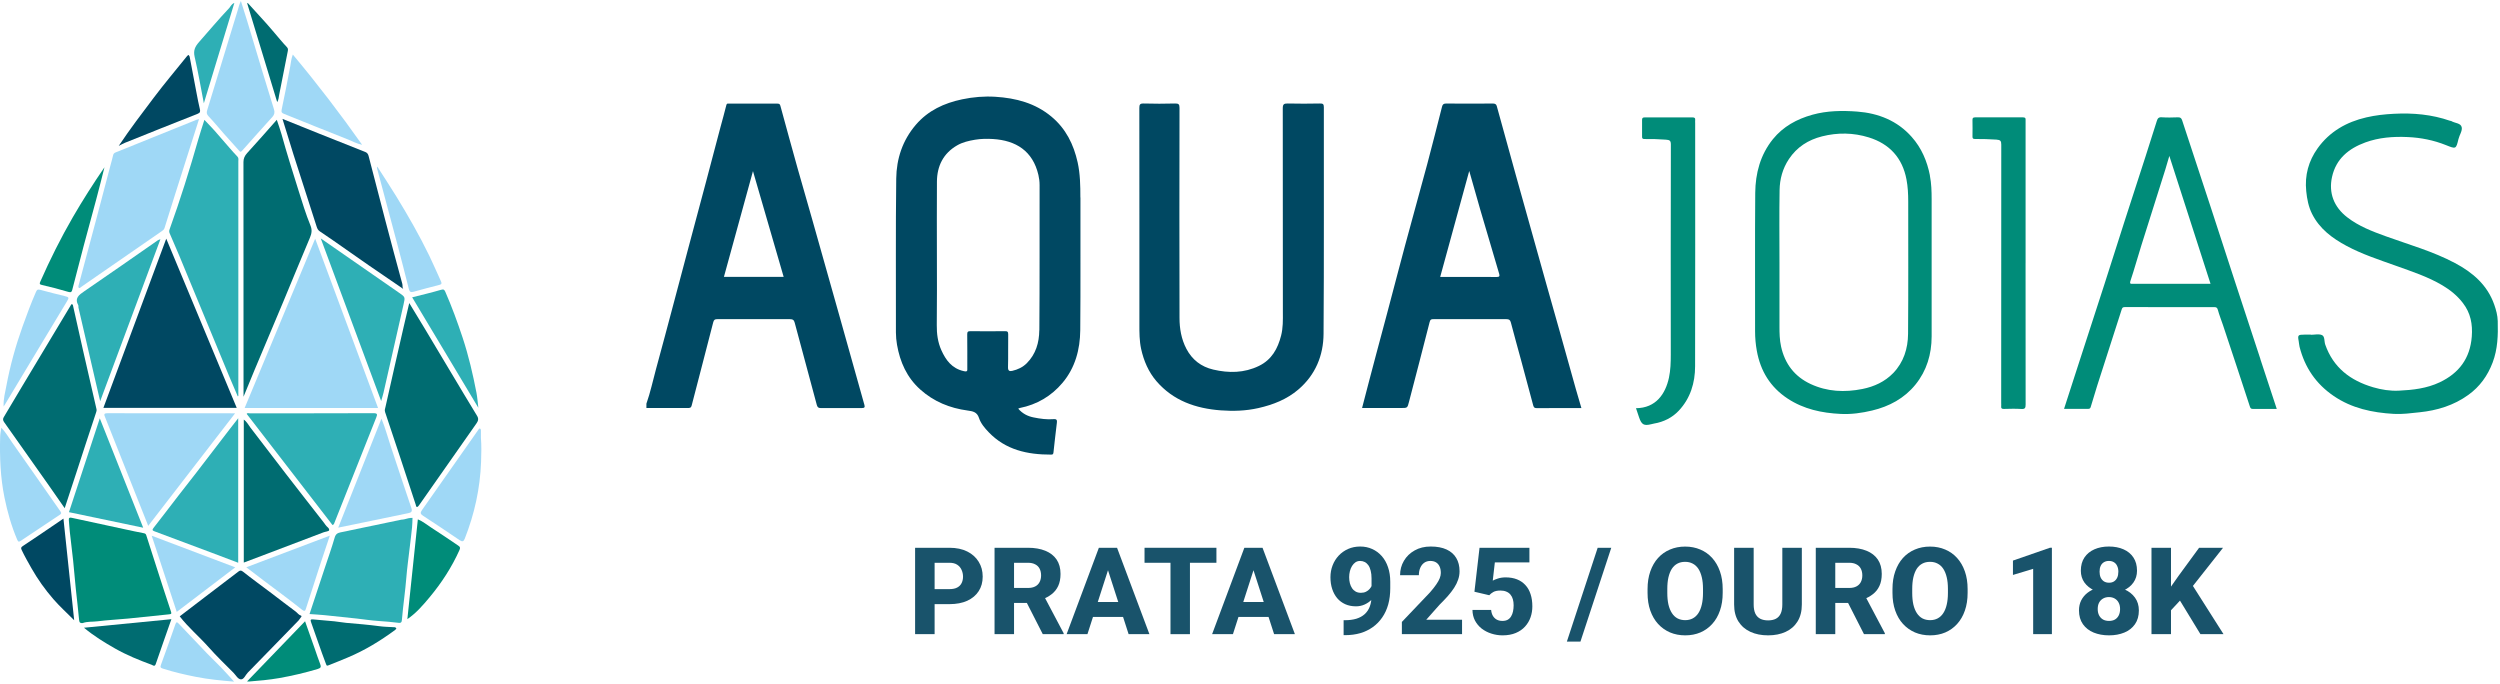 <svg width="128" height="35" viewBox="0 0 128 35" fill="none" xmlns="http://www.w3.org/2000/svg">
<g clip-path="url(#clip0_9921_9103)">
<path d="M16.137 12.22C17.22 15.135 18.284 18.002 19.356 20.888H12.526C13.725 18.008 14.92 15.139 16.137 12.22Z" fill="#9FD8F6"/>
<path d="M5.294 20.882C6.366 17.994 7.432 15.127 8.512 12.22C9.722 15.127 10.918 17.996 12.12 20.882H5.294Z" fill="#004862"/>
<path d="M12.172 20.292C12.024 19.943 11.872 19.596 11.726 19.246C11.348 18.34 10.975 17.433 10.6 16.526C10.123 15.373 9.647 14.219 9.168 13.066C9.012 12.692 8.85 12.323 8.689 11.951C8.66 11.882 8.654 11.825 8.681 11.749C9.231 10.223 9.713 8.676 10.159 7.116C10.25 6.799 10.355 6.486 10.465 6.137C10.65 6.334 10.821 6.505 10.983 6.687C11.248 6.986 11.508 7.294 11.772 7.595C11.897 7.738 12.024 7.881 12.155 8.017C12.23 8.093 12.203 8.183 12.203 8.267C12.203 11.52 12.203 14.772 12.203 18.025V20.277L12.172 20.29V20.292Z" fill="#2EAFB5"/>
<path d="M12.469 20.317V20.037C12.469 16.124 12.469 12.209 12.465 8.296C12.465 8.105 12.532 7.973 12.657 7.834C13.164 7.282 13.656 6.717 14.172 6.135C14.257 6.391 14.347 6.633 14.416 6.882C14.682 7.845 14.984 8.798 15.283 9.75C15.473 10.357 15.658 10.964 15.898 11.552C15.987 11.768 15.96 11.953 15.871 12.163C15.409 13.255 14.961 14.352 14.505 15.446C14.016 16.612 13.523 17.777 13.033 18.943C12.85 19.38 12.671 19.819 12.467 20.317H12.469Z" fill="#006C71"/>
<path d="M20.952 15.513C21.227 15.965 21.496 16.404 21.76 16.845C22.214 17.601 22.664 18.359 23.117 19.115C23.552 19.84 23.983 20.567 24.425 21.289C24.518 21.439 24.485 21.55 24.395 21.678C23.415 23.071 22.439 24.467 21.462 25.86C21.433 25.9 21.388 25.959 21.352 25.957C21.3 25.957 21.3 25.887 21.285 25.837C20.767 24.257 20.249 22.678 19.718 21.102C19.681 20.991 19.718 20.916 19.737 20.834C20.041 19.468 20.355 18.101 20.667 16.736C20.759 16.335 20.855 15.935 20.954 15.513H20.952Z" fill="#006C71"/>
<path d="M3.312 26.019C3.024 25.604 2.76 25.225 2.494 24.845C1.732 23.764 0.97 22.684 0.206 21.606C0.148 21.524 0.139 21.445 0.195 21.354C0.497 20.85 0.795 20.344 1.097 19.84C1.553 19.078 2.011 18.317 2.469 17.555C2.85 16.924 3.231 16.29 3.609 15.656C3.632 15.618 3.643 15.564 3.691 15.578C3.734 15.589 3.738 15.641 3.747 15.687C3.911 16.433 4.078 17.179 4.248 17.926C4.479 18.935 4.713 19.945 4.942 20.955C4.956 21.016 4.933 21.079 4.912 21.144C4.573 22.159 4.242 23.178 3.911 24.196C3.716 24.79 3.522 25.383 3.312 26.021V26.019Z" fill="#006C71"/>
<path d="M10.19 6.101C9.958 6.83 9.736 7.524 9.515 8.221C9.149 9.37 8.784 10.517 8.426 11.668C8.401 11.75 8.354 11.785 8.293 11.829C7.025 12.705 5.758 13.583 4.49 14.459C4.374 14.539 4.261 14.619 4.147 14.699C4.113 14.722 4.08 14.774 4.036 14.736C4.001 14.705 4.013 14.654 4.024 14.61C4.344 13.413 4.667 12.216 4.984 11.018C5.212 10.164 5.435 9.311 5.658 8.458C5.702 8.288 5.754 8.122 5.791 7.95C5.818 7.82 5.929 7.801 6.018 7.765C6.568 7.538 7.123 7.318 7.675 7.095C8.474 6.772 9.27 6.45 10.069 6.129C10.096 6.118 10.125 6.116 10.188 6.101H10.19Z" fill="#9FD8F6"/>
<path d="M14.461 6.086C15.125 6.353 15.749 6.607 16.372 6.855C17.15 7.166 17.929 7.477 18.709 7.784C18.811 7.825 18.849 7.901 18.872 7.985C19.161 9.088 19.442 10.193 19.731 11.295C20.015 12.377 20.304 13.457 20.599 14.536C20.622 14.618 20.589 14.709 20.647 14.793C20.058 14.391 19.465 13.99 18.878 13.583C18.262 13.158 17.652 12.724 17.038 12.297C16.815 12.14 16.586 11.991 16.363 11.837C16.282 11.781 16.241 11.697 16.213 11.606C15.818 10.373 15.42 9.14 15.025 7.907C14.838 7.319 14.66 6.727 14.463 6.088L14.461 6.086Z" fill="#004862"/>
<path d="M4.232 31.901C4.12 31.907 4.065 31.892 4.051 31.75C4.005 31.218 3.936 30.687 3.882 30.157C3.832 29.674 3.795 29.191 3.745 28.708C3.693 28.213 3.628 27.719 3.574 27.223C3.551 27.02 3.543 26.818 3.524 26.616C3.512 26.503 3.58 26.492 3.66 26.509C4.584 26.707 5.508 26.91 6.432 27.108C6.736 27.173 7.038 27.24 7.344 27.297C7.415 27.311 7.463 27.322 7.488 27.402C7.665 27.961 7.844 28.519 8.025 29.076C8.264 29.817 8.501 30.559 8.749 31.298C8.791 31.424 8.778 31.441 8.651 31.454C7.954 31.521 7.259 31.603 6.563 31.67C6.039 31.722 5.512 31.743 4.99 31.811C4.736 31.844 4.476 31.811 4.234 31.901H4.232Z" fill="#008C79"/>
<path d="M15.847 31.443C16.115 30.636 16.375 29.851 16.634 29.065C16.804 28.552 16.985 28.044 17.135 27.525C17.185 27.349 17.279 27.288 17.435 27.257C18.472 27.042 19.508 26.824 20.545 26.608C20.595 26.599 20.649 26.605 20.697 26.589C20.836 26.549 20.974 26.513 21.12 26.515C21.113 26.677 21.115 26.841 21.097 27.002C21.061 27.36 21.015 27.719 20.972 28.08C20.914 28.584 20.843 29.086 20.803 29.59C20.778 29.909 20.741 30.225 20.705 30.542C20.658 30.945 20.609 31.348 20.576 31.751C20.566 31.873 20.522 31.901 20.416 31.89C20.068 31.848 19.717 31.814 19.367 31.793C18.996 31.77 18.628 31.709 18.259 31.669C17.706 31.609 17.156 31.55 16.604 31.495C16.363 31.472 16.12 31.459 15.847 31.439V31.443Z" fill="#2EAFB5"/>
<path d="M7.59 26.925C7.349 26.322 7.128 25.765 6.907 25.207C6.4 23.928 5.896 22.65 5.386 21.373C5.33 21.235 5.292 21.157 5.508 21.157C7.63 21.163 9.751 21.161 11.874 21.161H12.037C10.55 23.089 9.087 24.986 7.59 26.923V26.925Z" fill="#9FD8F6"/>
<path d="M17.028 26.887C15.566 24.994 14.099 23.094 12.629 21.189C12.665 21.128 12.731 21.163 12.783 21.163C14.896 21.161 17.011 21.163 19.124 21.155C19.34 21.155 19.32 21.23 19.265 21.373C18.554 23.161 17.846 24.952 17.134 26.738C17.115 26.79 17.103 26.855 17.028 26.883V26.887Z" fill="#2EAFB5"/>
<path d="M9.203 31.556C9.617 31.239 10.043 30.915 10.466 30.59C11.045 30.147 11.624 29.702 12.208 29.263C12.271 29.216 12.333 29.183 12.433 29.263C12.908 29.64 13.399 29.994 13.884 30.361C14.305 30.68 14.721 31.004 15.145 31.317C15.231 31.382 15.289 31.481 15.402 31.516C15.458 31.533 15.439 31.575 15.402 31.613C15.358 31.661 15.331 31.722 15.287 31.768C14.879 32.191 14.467 32.611 14.057 33.033C13.599 33.503 13.141 33.968 12.685 34.44C12.569 34.56 12.491 34.783 12.342 34.783C12.183 34.783 12.079 34.572 11.956 34.447C11.524 34.014 11.084 33.59 10.68 33.134C10.202 32.596 9.646 32.132 9.201 31.556H9.203Z" fill="#004862"/>
<path d="M12.196 21.413V28.813C11.729 28.636 11.276 28.464 10.824 28.294C9.854 27.929 8.882 27.567 7.91 27.204C7.806 27.166 7.779 27.131 7.864 27.024C8.291 26.485 8.703 25.933 9.125 25.389C9.431 24.992 9.742 24.6 10.049 24.204C10.614 23.469 11.178 22.732 11.744 21.995C11.884 21.814 12.027 21.632 12.196 21.415V21.413Z" fill="#2EAFB5"/>
<path d="M12.482 28.803V21.483C12.638 21.59 12.717 21.754 12.821 21.892C13.425 22.672 14.02 23.46 14.622 24.241C15.274 25.087 15.933 25.927 16.589 26.768C16.616 26.803 16.641 26.835 16.664 26.873C16.722 26.973 16.878 27.038 16.851 27.15C16.837 27.206 16.66 27.219 16.56 27.257C15.594 27.623 14.628 27.992 13.662 28.358C13.273 28.505 12.886 28.65 12.484 28.803H12.482Z" fill="#006C71"/>
<path d="M12.334 0.054C12.444 0.397 12.546 0.714 12.642 1.031C12.906 1.898 13.164 2.764 13.425 3.631C13.624 4.287 13.822 4.944 14.028 5.599C14.076 5.748 14.053 5.866 13.953 5.979C13.433 6.557 12.91 7.133 12.396 7.717C12.303 7.822 12.269 7.74 12.226 7.696C11.969 7.414 11.714 7.131 11.462 6.845C11.201 6.547 10.95 6.24 10.679 5.954C10.583 5.853 10.567 5.772 10.606 5.648C11.133 3.932 11.659 2.214 12.18 0.497C12.223 0.359 12.248 0.218 12.332 0.056L12.334 0.054Z" fill="#9FD8F6"/>
<path d="M19.515 20.533C18.478 17.742 17.46 15.001 16.423 12.207C17.791 13.157 19.107 14.072 20.424 14.984C20.749 15.209 20.749 15.205 20.664 15.578C20.322 17.086 19.981 18.595 19.637 20.103C19.608 20.229 19.567 20.353 19.515 20.533Z" fill="#2EAFB5"/>
<path d="M5.129 20.544C5.044 20.182 4.973 19.876 4.902 19.571C4.605 18.296 4.311 17.019 4.016 15.744C4.009 15.709 4.024 15.664 4.009 15.635C3.81 15.265 4.036 15.102 4.317 14.912C5.577 14.054 6.822 13.176 8.073 12.308C8.102 12.287 8.141 12.277 8.214 12.247C7.186 15.011 6.17 17.744 5.127 20.546L5.129 20.544Z" fill="#2EAFB5"/>
<path d="M19.531 21.434C19.723 21.894 19.84 22.354 19.991 22.804C20.349 23.871 20.695 24.942 21.061 26.007C21.126 26.2 21.053 26.244 20.895 26.276C19.717 26.519 18.54 26.761 17.317 27.015C18.058 25.148 18.79 23.304 19.531 21.434Z" fill="#9FD8F6"/>
<path d="M7.332 27.019C6.038 26.748 4.791 26.486 3.531 26.223C4.052 24.633 4.576 23.041 5.109 21.418C5.85 23.287 6.581 25.125 7.332 27.019Z" fill="#2EAFB5"/>
<path d="M0.064 21.897C0.293 22.125 0.437 22.397 0.615 22.646C1.448 23.82 2.266 25.007 3.095 26.185C3.161 26.276 3.13 26.311 3.064 26.356C2.399 26.799 1.731 27.24 1.067 27.687C0.965 27.755 0.93 27.748 0.88 27.629C0.584 26.935 0.38 26.213 0.23 25.476C0.02 24.446 -0.021 23.403 0.008 22.358C0.012 22.209 0.045 22.06 0.066 21.899L0.064 21.897Z" fill="#9FD8F6"/>
<path d="M24.623 22.409C24.656 22.823 24.646 23.238 24.631 23.654C24.581 25.011 24.294 26.312 23.798 27.574C23.736 27.731 23.673 27.752 23.528 27.653C22.909 27.231 22.285 26.815 21.658 26.406C21.521 26.316 21.511 26.25 21.604 26.118C22.453 24.915 23.296 23.709 24.14 22.505C24.258 22.337 24.377 22.169 24.493 22.001C24.514 21.97 24.533 21.93 24.573 21.943C24.61 21.955 24.623 21.995 24.623 22.033C24.623 22.159 24.623 22.283 24.623 22.409Z" fill="#9FD8F6"/>
<path d="M12.607 29.046C14.037 28.504 15.442 27.973 16.887 27.425C16.727 27.902 16.577 28.343 16.433 28.784C16.181 29.555 15.929 30.326 15.684 31.1C15.63 31.271 15.621 31.348 15.423 31.187C14.801 30.687 14.152 30.218 13.515 29.735C13.219 29.51 12.923 29.284 12.609 29.044L12.607 29.046Z" fill="#9FD8F6"/>
<path d="M9.049 31.327C8.622 30.025 8.204 28.758 7.767 27.429C9.212 27.975 10.608 28.504 12.045 29.048C11.043 29.811 10.065 30.556 9.049 31.329V31.327Z" fill="#9FD8F6"/>
<path d="M6.083 7.463C6.67 6.587 7.27 5.797 7.867 5.009C8.419 4.278 9.01 3.577 9.585 2.863C9.603 2.842 9.63 2.829 9.653 2.812C9.672 2.84 9.703 2.867 9.709 2.898C9.83 3.529 9.947 4.163 10.069 4.795C10.118 5.062 10.172 5.327 10.234 5.593C10.261 5.713 10.251 5.774 10.113 5.829C8.873 6.316 7.638 6.812 6.402 7.309C6.312 7.345 6.225 7.397 6.085 7.467L6.083 7.463Z" fill="#004862"/>
<path d="M14.992 2.792C16.246 4.291 17.411 5.812 18.541 7.412C18.265 7.36 18.052 7.234 17.828 7.146C16.731 6.715 15.642 6.272 14.549 5.833C14.447 5.793 14.389 5.757 14.422 5.608C14.58 4.875 14.718 4.138 14.859 3.401C14.895 3.209 14.907 3.012 14.993 2.792H14.992Z" fill="#9FD8F6"/>
<path d="M3.248 26.553C3.431 28.279 3.612 29.983 3.798 31.756C3.415 31.373 3.054 31.046 2.738 30.682C2.309 30.189 1.93 29.657 1.606 29.086C1.433 28.78 1.26 28.477 1.11 28.16C1.062 28.057 1.075 28.019 1.171 27.956C1.718 27.597 2.257 27.225 2.8 26.858C2.946 26.759 3.094 26.658 3.25 26.551L3.248 26.553Z" fill="#004862"/>
<path d="M20.857 31.699C21.036 29.993 21.213 28.305 21.394 26.591C21.648 26.691 21.854 26.87 22.079 27.013C22.549 27.311 23.003 27.63 23.465 27.937C23.557 27.998 23.578 28.044 23.526 28.16C23.132 29.038 22.612 29.84 21.998 30.577C21.658 30.985 21.307 31.394 20.857 31.699Z" fill="#008C79"/>
<path d="M19.316 8.529C19.652 9.054 19.984 9.554 20.295 10.063C20.901 11.052 21.477 12.058 21.983 13.1C22.191 13.528 22.376 13.967 22.576 14.4C22.622 14.501 22.624 14.556 22.495 14.587C22.052 14.698 21.614 14.816 21.175 14.938C21.034 14.978 20.971 14.946 20.934 14.801C20.744 14.043 20.551 13.287 20.351 12.533C20.003 11.222 19.651 9.913 19.3 8.601C19.297 8.59 19.306 8.574 19.318 8.527L19.316 8.529Z" fill="#9FD8F6"/>
<path d="M5.349 8.563C5.21 9.109 5.076 9.657 4.929 10.201C4.716 11.002 4.493 11.8 4.281 12.602C4.083 13.348 3.892 14.097 3.698 14.845C3.671 14.946 3.636 14.984 3.503 14.946C3.055 14.81 2.603 14.696 2.147 14.591C2.014 14.56 2.02 14.52 2.062 14.423C2.56 13.293 3.111 12.19 3.73 11.119C4.235 10.249 4.774 9.403 5.349 8.565V8.563Z" fill="#008C79"/>
<path d="M0.185 20.816C0.17 20.422 0.262 20.09 0.326 19.758C0.518 18.724 0.799 17.712 1.153 16.721C1.367 16.122 1.588 15.526 1.844 14.942C1.898 14.818 1.946 14.807 2.069 14.841C2.479 14.956 2.893 15.055 3.307 15.158C3.538 15.215 3.547 15.234 3.424 15.438C2.968 16.198 2.51 16.956 2.052 17.716C1.452 18.714 0.853 19.712 0.254 20.709C0.241 20.732 0.226 20.752 0.185 20.814V20.816Z" fill="#9FD8F6"/>
<path d="M24.492 20.88C23.342 18.96 22.225 17.095 21.103 15.223C21.613 15.093 22.1 14.98 22.578 14.839C22.718 14.797 22.755 14.835 22.801 14.942C23.136 15.71 23.424 16.494 23.686 17.288C23.992 18.212 24.212 19.159 24.396 20.113C24.441 20.346 24.456 20.585 24.491 20.878L24.492 20.88Z" fill="#2EAFB5"/>
<path d="M20.295 32.184C20.276 32.205 20.255 32.237 20.226 32.256C19.472 32.814 18.677 33.297 17.807 33.663C17.482 33.798 17.158 33.932 16.829 34.06C16.741 34.094 16.729 34.102 16.691 33.997C16.421 33.291 16.186 32.573 15.929 31.863C15.88 31.731 15.909 31.703 16.031 31.714C16.394 31.745 16.758 31.775 17.12 31.811C17.322 31.832 17.522 31.871 17.724 31.89C18.298 31.939 18.869 31.987 19.441 32.063C19.672 32.094 19.909 32.098 20.141 32.111C20.199 32.115 20.261 32.102 20.295 32.184Z" fill="#006C71"/>
<path d="M8.775 31.703C8.502 32.485 8.234 33.237 7.976 33.993C7.921 34.159 7.824 34.058 7.761 34.035C7.12 33.8 6.489 33.543 5.894 33.205C5.349 32.895 4.818 32.571 4.299 32.14C5.804 31.993 7.27 31.849 8.773 31.703H8.775Z" fill="#006C71"/>
<path d="M12.649 34.889C13.65 33.852 14.63 32.835 15.619 31.808C15.788 32.285 15.954 32.755 16.119 33.224C16.21 33.48 16.291 33.74 16.391 33.992C16.448 34.138 16.437 34.202 16.265 34.253C15.615 34.446 14.957 34.602 14.289 34.719C13.779 34.807 13.265 34.854 12.751 34.894C12.726 34.896 12.699 34.892 12.649 34.89V34.889Z" fill="#008C79"/>
<path d="M11.989 34.9C11.302 34.842 10.669 34.782 10.041 34.657C9.474 34.545 8.908 34.415 8.355 34.237C8.242 34.201 8.188 34.184 8.236 34.05C8.488 33.358 8.737 32.663 8.979 31.966C9.025 31.832 9.066 31.84 9.15 31.93C9.63 32.438 10.111 32.943 10.594 33.447C10.829 33.692 11.079 33.922 11.313 34.167C11.531 34.392 11.739 34.629 11.987 34.9H11.989Z" fill="#9FD8F6"/>
<path d="M12.682 0.149C13.011 0.51 13.342 0.869 13.668 1.235C13.905 1.501 14.13 1.776 14.361 2.045C14.47 2.173 14.58 2.299 14.695 2.419C14.763 2.489 14.745 2.568 14.73 2.644C14.586 3.383 14.443 4.12 14.293 4.856C14.27 4.973 14.27 5.097 14.193 5.23C13.675 3.528 13.165 1.852 12.657 0.176C12.667 0.167 12.675 0.157 12.684 0.147L12.682 0.149Z" fill="#006C71"/>
<path d="M11.998 0.151C11.475 1.873 10.963 3.558 10.437 5.288C10.277 4.467 10.146 3.682 9.966 2.911C9.891 2.589 9.983 2.388 10.189 2.155C10.699 1.575 11.197 0.983 11.729 0.42C11.807 0.336 11.842 0.214 11.996 0.151H11.998Z" fill="#2EAFB5"/>
<path d="M111.155 28.046V32.469H110.156V28.046H111.155ZM113.82 28.046L112.074 30.257L111.057 31.351L110.876 30.431L111.547 29.477L112.594 28.046H113.82ZM112.662 32.469L111.431 30.449L112.19 29.863L113.844 32.469H112.662Z" fill="#19536B"/>
<path d="M109.51 31.254C109.51 31.533 109.444 31.768 109.311 31.959C109.178 32.149 108.997 32.292 108.766 32.387C108.537 32.482 108.276 32.53 107.982 32.53C107.69 32.53 107.427 32.482 107.194 32.387C106.964 32.292 106.781 32.149 106.646 31.959C106.512 31.768 106.444 31.533 106.444 31.254C106.444 31.063 106.482 30.892 106.557 30.741C106.635 30.588 106.742 30.459 106.879 30.352C107.018 30.244 107.18 30.162 107.366 30.105C107.554 30.049 107.757 30.02 107.976 30.02C108.27 30.02 108.532 30.071 108.763 30.172C108.995 30.272 109.178 30.413 109.311 30.598C109.444 30.782 109.51 31.001 109.51 31.254ZM108.548 31.184C108.548 31.054 108.524 30.945 108.475 30.856C108.428 30.765 108.361 30.695 108.276 30.646C108.19 30.596 108.09 30.57 107.976 30.57C107.861 30.57 107.761 30.596 107.675 30.646C107.59 30.695 107.522 30.765 107.473 30.856C107.426 30.945 107.403 31.054 107.403 31.184C107.403 31.309 107.427 31.419 107.476 31.512C107.525 31.603 107.593 31.673 107.679 31.722C107.764 31.768 107.865 31.791 107.982 31.791C108.098 31.791 108.198 31.768 108.282 31.722C108.366 31.673 108.431 31.603 108.478 31.512C108.525 31.419 108.548 31.309 108.548 31.184ZM109.415 29.222C109.415 29.45 109.354 29.652 109.231 29.826C109.111 29.998 108.942 30.133 108.726 30.23C108.51 30.325 108.262 30.373 107.982 30.373C107.702 30.373 107.453 30.325 107.234 30.23C107.018 30.133 106.847 29.998 106.723 29.826C106.6 29.652 106.539 29.45 106.539 29.222C106.539 28.954 106.6 28.729 106.723 28.544C106.847 28.36 107.018 28.22 107.234 28.125C107.451 28.03 107.698 27.982 107.976 27.982C108.257 27.982 108.507 28.03 108.723 28.125C108.939 28.22 109.109 28.36 109.231 28.544C109.354 28.729 109.415 28.954 109.415 29.222ZM108.46 29.27C108.46 29.159 108.44 29.063 108.401 28.982C108.365 28.898 108.31 28.835 108.239 28.79C108.168 28.744 108.08 28.72 107.976 28.72C107.876 28.72 107.79 28.742 107.718 28.787C107.647 28.83 107.592 28.892 107.553 28.976C107.516 29.056 107.498 29.155 107.498 29.27C107.498 29.384 107.516 29.483 107.553 29.568C107.592 29.651 107.647 29.717 107.718 29.765C107.792 29.812 107.88 29.835 107.982 29.835C108.086 29.835 108.173 29.812 108.242 29.765C108.314 29.717 108.368 29.651 108.405 29.568C108.441 29.483 108.46 29.384 108.46 29.27Z" fill="#19536B"/>
<path d="M105.057 28.043V32.469H104.098V29.124L103.063 29.437V28.702L104.962 28.043H105.057Z" fill="#19536B"/>
<path d="M100.742 30.16V30.358C100.742 30.694 100.695 30.996 100.601 31.263C100.509 31.53 100.377 31.758 100.206 31.946C100.036 32.135 99.834 32.279 99.599 32.381C99.367 32.48 99.108 32.53 98.824 32.53C98.541 32.53 98.281 32.48 98.046 32.381C97.812 32.279 97.608 32.135 97.434 31.946C97.262 31.758 97.13 31.53 97.036 31.263C96.942 30.996 96.895 30.694 96.895 30.358V30.16C96.895 29.824 96.942 29.522 97.036 29.255C97.13 28.986 97.261 28.757 97.431 28.568C97.602 28.38 97.805 28.236 98.04 28.137C98.275 28.036 98.534 27.985 98.818 27.985C99.102 27.985 99.362 28.036 99.596 28.137C99.831 28.236 100.033 28.38 100.203 28.568C100.374 28.757 100.507 28.986 100.601 29.255C100.695 29.522 100.742 29.824 100.742 30.16ZM99.734 30.358V30.154C99.734 29.929 99.714 29.731 99.673 29.559C99.632 29.385 99.573 29.239 99.495 29.121C99.418 29.004 99.322 28.916 99.207 28.857C99.093 28.796 98.963 28.766 98.818 28.766C98.667 28.766 98.535 28.796 98.423 28.857C98.311 28.916 98.216 29.004 98.138 29.121C98.063 29.239 98.005 29.385 97.964 29.559C97.925 29.731 97.906 29.929 97.906 30.154V30.358C97.906 30.58 97.925 30.779 97.964 30.953C98.005 31.125 98.064 31.271 98.141 31.39C98.219 31.51 98.314 31.6 98.426 31.661C98.541 31.721 98.673 31.752 98.824 31.752C98.969 31.752 99.098 31.721 99.21 31.661C99.325 31.6 99.421 31.51 99.498 31.39C99.576 31.271 99.634 31.125 99.673 30.953C99.714 30.779 99.734 30.58 99.734 30.358Z" fill="#19536B"/>
<path d="M92.968 28.046H94.68C95.021 28.046 95.316 28.097 95.565 28.198C95.816 28.299 96.009 28.449 96.144 28.647C96.278 28.846 96.346 29.091 96.346 29.383C96.346 29.626 96.306 29.832 96.226 30.002C96.147 30.172 96.035 30.313 95.889 30.424C95.747 30.536 95.579 30.626 95.387 30.695L95.063 30.871H93.605L93.599 30.103H94.683C94.832 30.103 94.955 30.076 95.053 30.023C95.151 29.971 95.225 29.897 95.274 29.802C95.325 29.704 95.351 29.591 95.351 29.462C95.351 29.328 95.325 29.212 95.274 29.115C95.223 29.018 95.147 28.944 95.047 28.894C94.949 28.841 94.827 28.814 94.68 28.814H93.966V32.469H92.968V28.046ZM95.436 32.469L94.435 30.503L95.488 30.5L96.505 32.423V32.469H95.436Z" fill="#19536B"/>
<path d="M91.255 28.046H92.254V30.95C92.254 31.294 92.18 31.584 92.034 31.819C91.889 32.054 91.686 32.231 91.427 32.35C91.168 32.47 90.868 32.53 90.527 32.53C90.183 32.53 89.881 32.47 89.62 32.35C89.361 32.231 89.156 32.054 89.007 31.819C88.86 31.584 88.787 31.294 88.787 30.95V28.046H89.788V30.95C89.788 31.14 89.817 31.296 89.874 31.418C89.933 31.537 90.018 31.625 90.129 31.682C90.239 31.737 90.371 31.764 90.527 31.764C90.682 31.764 90.814 31.737 90.922 31.682C91.032 31.625 91.115 31.537 91.17 31.418C91.227 31.296 91.255 31.14 91.255 30.95V28.046Z" fill="#19536B"/>
<path d="M88.202 30.16V30.358C88.202 30.694 88.155 30.996 88.061 31.263C87.969 31.53 87.838 31.758 87.666 31.946C87.497 32.135 87.294 32.279 87.06 32.381C86.827 32.48 86.569 32.53 86.285 32.53C86.001 32.53 85.742 32.48 85.507 32.381C85.272 32.279 85.068 32.135 84.894 31.946C84.723 31.758 84.59 31.53 84.496 31.263C84.402 30.996 84.355 30.694 84.355 30.358V30.16C84.355 29.824 84.402 29.522 84.496 29.255C84.59 28.986 84.722 28.757 84.891 28.568C85.063 28.38 85.266 28.236 85.501 28.137C85.736 28.036 85.995 27.985 86.279 27.985C86.562 27.985 86.822 28.036 87.057 28.137C87.291 28.236 87.494 28.38 87.663 28.568C87.835 28.757 87.967 28.986 88.061 29.255C88.155 29.522 88.202 29.824 88.202 30.16ZM87.194 30.358V30.154C87.194 29.929 87.174 29.731 87.133 29.559C87.092 29.385 87.033 29.239 86.956 29.121C86.878 29.004 86.782 28.916 86.668 28.857C86.553 28.796 86.424 28.766 86.279 28.766C86.127 28.766 85.996 28.796 85.883 28.857C85.771 28.916 85.676 29.004 85.599 29.121C85.523 29.239 85.465 29.385 85.424 29.559C85.385 29.731 85.366 29.929 85.366 30.154V30.358C85.366 30.58 85.385 30.779 85.424 30.953C85.465 31.125 85.524 31.271 85.602 31.39C85.679 31.51 85.774 31.6 85.887 31.661C86.001 31.721 86.134 31.752 86.285 31.752C86.43 31.752 86.558 31.721 86.671 31.661C86.785 31.6 86.881 31.51 86.959 31.39C87.036 31.271 87.094 31.125 87.133 30.953C87.174 30.779 87.194 30.58 87.194 30.358Z" fill="#19536B"/>
<path d="M82.497 28.046L80.919 32.849H80.224L81.801 28.046H82.497Z" fill="#19536B"/>
<path d="M76.251 30.476L75.491 30.297L75.752 28.046H78.306V28.796H76.536L76.429 29.729C76.484 29.696 76.57 29.661 76.689 29.622C76.807 29.582 76.94 29.562 77.087 29.562C77.305 29.562 77.499 29.595 77.669 29.662C77.838 29.729 77.981 29.826 78.098 29.954C78.216 30.079 78.305 30.234 78.364 30.418C78.426 30.603 78.456 30.812 78.456 31.047C78.456 31.241 78.426 31.428 78.364 31.606C78.303 31.782 78.209 31.94 78.082 32.08C77.958 32.218 77.8 32.327 77.608 32.408C77.416 32.489 77.19 32.53 76.931 32.53C76.735 32.53 76.545 32.5 76.361 32.441C76.177 32.383 76.012 32.298 75.865 32.186C75.72 32.073 75.605 31.935 75.519 31.773C75.435 31.611 75.392 31.429 75.39 31.227H76.346C76.356 31.344 76.386 31.445 76.435 31.53C76.484 31.613 76.55 31.678 76.634 31.725C76.718 31.769 76.814 31.791 76.925 31.791C77.031 31.791 77.121 31.771 77.194 31.731C77.268 31.688 77.326 31.631 77.369 31.558C77.414 31.485 77.447 31.399 77.467 31.302C77.487 31.205 77.498 31.101 77.498 30.989C77.498 30.874 77.484 30.771 77.458 30.68C77.431 30.586 77.39 30.508 77.335 30.443C77.28 30.376 77.21 30.325 77.124 30.291C77.04 30.254 76.939 30.236 76.821 30.236C76.665 30.236 76.544 30.262 76.456 30.312C76.368 30.363 76.3 30.417 76.251 30.476Z" fill="#19536B"/>
<path d="M74.857 31.731V32.469H71.776V31.843L73.216 30.33C73.35 30.176 73.458 30.041 73.537 29.923C73.619 29.806 73.678 29.699 73.715 29.604C73.752 29.507 73.77 29.418 73.77 29.337C73.77 29.205 73.749 29.094 73.706 29.003C73.665 28.912 73.605 28.842 73.525 28.793C73.445 28.745 73.349 28.72 73.234 28.72C73.112 28.72 73.006 28.752 72.919 28.814C72.831 28.877 72.764 28.964 72.716 29.076C72.669 29.185 72.646 29.31 72.646 29.449H71.684C71.684 29.18 71.75 28.935 71.88 28.714C72.011 28.491 72.194 28.314 72.429 28.183C72.663 28.049 72.938 27.982 73.252 27.982C73.575 27.982 73.846 28.033 74.064 28.134C74.283 28.235 74.448 28.38 74.56 28.569C74.673 28.757 74.729 28.984 74.729 29.249C74.729 29.399 74.704 29.544 74.655 29.683C74.608 29.823 74.54 29.962 74.45 30.099C74.36 30.237 74.252 30.378 74.126 30.522C73.999 30.663 73.856 30.813 73.697 30.971L73.023 31.731H74.857Z" fill="#19536B"/>
<path d="M68.793 31.755H68.854C69.079 31.755 69.275 31.73 69.445 31.679C69.614 31.626 69.756 31.549 69.871 31.445C69.987 31.34 70.075 31.209 70.134 31.053C70.193 30.895 70.223 30.709 70.223 30.494V29.619C70.223 29.468 70.209 29.336 70.18 29.225C70.153 29.111 70.114 29.017 70.061 28.942C70.007 28.867 69.945 28.811 69.874 28.775C69.802 28.739 69.724 28.72 69.638 28.72C69.548 28.72 69.469 28.744 69.399 28.79C69.332 28.837 69.273 28.899 69.224 28.979C69.175 29.058 69.139 29.147 69.114 29.246C69.09 29.345 69.077 29.446 69.077 29.55C69.077 29.661 69.09 29.765 69.114 29.863C69.141 29.96 69.178 30.045 69.227 30.118C69.276 30.191 69.339 30.248 69.414 30.291C69.49 30.331 69.578 30.352 69.678 30.352C69.778 30.352 69.865 30.333 69.938 30.297C70.014 30.26 70.077 30.212 70.128 30.151C70.181 30.09 70.221 30.024 70.248 29.954C70.274 29.881 70.287 29.809 70.287 29.738L70.581 29.932C70.581 30.068 70.551 30.202 70.489 30.333C70.43 30.465 70.347 30.584 70.241 30.692C70.135 30.799 70.012 30.885 69.871 30.95C69.732 31.013 69.584 31.044 69.427 31.044C69.222 31.044 69.039 31.008 68.875 30.935C68.714 30.862 68.577 30.76 68.465 30.628C68.353 30.494 68.267 30.336 68.208 30.154C68.148 29.972 68.119 29.771 68.119 29.553C68.119 29.338 68.156 29.136 68.229 28.948C68.302 28.758 68.407 28.591 68.541 28.447C68.676 28.303 68.837 28.19 69.022 28.107C69.21 28.024 69.417 27.982 69.644 27.982C69.867 27.982 70.071 28.025 70.257 28.11C70.442 28.193 70.605 28.312 70.743 28.468C70.882 28.624 70.99 28.814 71.065 29.036C71.143 29.259 71.181 29.51 71.181 29.79V30.118C71.181 30.417 71.147 30.693 71.078 30.944C71.008 31.195 70.906 31.418 70.771 31.612C70.638 31.807 70.477 31.972 70.287 32.108C70.099 32.243 69.886 32.346 69.647 32.417C69.41 32.486 69.151 32.52 68.869 32.52H68.793V31.755Z" fill="#19536B"/>
<path d="M64.278 28.887L63.126 32.469H62.06L63.711 28.046H64.385L64.278 28.887ZM65.234 32.469L64.079 28.887L63.959 28.046H64.642L66.299 32.469H65.234ZM65.184 30.822V31.588H62.86V30.822H65.184Z" fill="#19536B"/>
<path d="M60.925 28.046V32.469H59.929V28.046H60.925ZM62.281 28.046V28.814H58.6V28.046H62.281Z" fill="#19536B"/>
<path d="M56.829 28.887L55.677 32.469H54.611L56.262 28.046H56.936L56.829 28.887ZM57.785 32.469L56.63 28.887L56.511 28.046H57.193L58.85 32.469H57.785ZM57.736 30.822V31.588H55.411V30.822H57.736Z" fill="#19536B"/>
<path d="M50.921 28.046H52.633C52.974 28.046 53.269 28.097 53.518 28.198C53.769 28.299 53.962 28.449 54.097 28.647C54.232 28.846 54.299 29.091 54.299 29.383C54.299 29.626 54.259 29.832 54.18 30.002C54.1 30.172 53.988 30.313 53.843 30.424C53.7 30.536 53.532 30.626 53.34 30.695L53.016 30.871H51.558L51.552 30.103H52.636C52.785 30.103 52.909 30.076 53.007 30.023C53.105 29.971 53.178 29.897 53.227 29.802C53.278 29.704 53.304 29.591 53.304 29.462C53.304 29.328 53.278 29.212 53.227 29.115C53.176 29.018 53.101 28.944 53.001 28.894C52.903 28.841 52.78 28.814 52.633 28.814H51.919V32.469H50.921V28.046ZM53.39 32.469L52.388 30.503L53.442 30.5L54.459 32.423V32.469H53.39Z" fill="#19536B"/>
<path d="M48.611 30.932H47.49V30.163H48.611C48.777 30.163 48.91 30.136 49.01 30.081C49.112 30.027 49.186 29.952 49.233 29.856C49.282 29.759 49.307 29.65 49.307 29.528C49.307 29.403 49.282 29.286 49.233 29.179C49.186 29.07 49.112 28.982 49.01 28.915C48.91 28.848 48.777 28.814 48.611 28.814H47.852V32.469H46.853V28.046H48.611C48.967 28.046 49.271 28.11 49.524 28.237C49.779 28.365 49.974 28.54 50.109 28.763C50.246 28.984 50.314 29.237 50.314 29.522C50.314 29.808 50.246 30.056 50.109 30.267C49.974 30.477 49.779 30.641 49.524 30.759C49.271 30.874 48.967 30.932 48.611 30.932Z" fill="#19536B"/>
<path d="M58.337 11.381C58.337 9.43 58.339 7.481 58.334 5.53C58.334 5.353 58.366 5.294 58.559 5.299C59.092 5.315 59.627 5.313 60.162 5.299C60.347 5.295 60.391 5.341 60.391 5.526C60.385 9.109 60.381 12.694 60.391 16.276C60.391 16.82 60.483 17.363 60.743 17.859C61.038 18.42 61.498 18.777 62.117 18.922C62.914 19.109 63.699 19.102 64.454 18.737C65.114 18.418 65.422 17.849 65.593 17.181C65.693 16.79 65.686 16.389 65.683 15.988C65.682 12.509 65.683 9.027 65.678 5.547C65.678 5.343 65.732 5.295 65.932 5.299C66.48 5.313 67.031 5.309 67.579 5.299C67.725 5.297 67.781 5.32 67.781 5.484C67.775 9.355 67.795 13.224 67.766 17.095C67.758 18.203 67.35 19.195 66.478 19.941C65.887 20.447 65.185 20.722 64.427 20.894C63.786 21.039 63.141 21.058 62.5 21.01C61.228 20.915 60.072 20.518 59.211 19.518C58.803 19.042 58.561 18.477 58.426 17.866C58.336 17.45 58.336 17.03 58.337 16.607C58.339 14.862 58.337 13.119 58.337 11.375V11.381Z" fill="#004862"/>
<path d="M118.318 17.141C118.51 17.141 118.731 17.083 118.887 17.158C119.039 17.228 118.993 17.477 119.053 17.645C119.466 18.824 120.342 19.486 121.505 19.828C121.932 19.954 122.374 20.023 122.819 20.002C123.537 19.969 124.253 19.887 124.913 19.574C125.902 19.105 126.468 18.349 126.555 17.238C126.605 16.6 126.495 16.026 126.102 15.516C125.816 15.142 125.458 14.85 125.052 14.61C124.303 14.165 123.479 13.898 122.667 13.606C121.812 13.3 120.947 13.021 120.144 12.59C119.411 12.197 118.758 11.712 118.377 10.949C118.196 10.586 118.121 10.197 118.079 9.788C117.996 8.975 118.198 8.24 118.664 7.591C119.274 6.74 120.138 6.244 121.16 6.009C121.622 5.902 122.09 5.85 122.565 5.826C123.548 5.774 124.509 5.86 125.442 6.184C125.463 6.192 125.488 6.188 125.506 6.198C125.685 6.31 125.989 6.295 126.039 6.511C126.081 6.7 125.923 6.912 125.873 7.122C125.748 7.645 125.742 7.633 125.236 7.431C124.607 7.179 123.953 7.047 123.269 7.017C122.528 6.984 121.803 7.038 121.108 7.291C120.254 7.603 119.603 8.131 119.399 9.063C119.222 9.87 119.489 10.595 120.179 11.126C120.767 11.582 121.457 11.846 122.149 12.096C123.341 12.527 124.566 12.869 125.691 13.466C126.606 13.951 127.355 14.594 127.707 15.602C127.802 15.873 127.877 16.15 127.884 16.44C127.904 17.16 127.884 17.872 127.623 18.561C127.367 19.236 126.967 19.796 126.379 20.219C125.635 20.756 124.788 21.015 123.879 21.109C123.441 21.155 123.004 21.216 122.563 21.191C121.466 21.128 120.415 20.909 119.484 20.273C118.572 19.652 118.006 18.811 117.738 17.759C117.713 17.664 117.711 17.561 117.692 17.461C117.634 17.158 117.663 17.133 117.983 17.133C118.094 17.133 118.206 17.133 118.316 17.133C118.316 17.133 118.316 17.137 118.316 17.139L118.318 17.141Z" fill="#008C79"/>
<path d="M83.758 20.9C84.788 20.894 85.273 20.161 85.45 19.34C85.534 18.949 85.544 18.548 85.544 18.147C85.54 14.566 85.54 10.983 85.548 7.403C85.548 7.198 85.49 7.166 85.296 7.151C84.928 7.122 84.561 7.114 84.193 7.118C84.087 7.118 84.072 7.074 84.074 6.987C84.078 6.708 84.079 6.427 84.074 6.149C84.072 6.044 84.104 6.011 84.21 6.011C85.026 6.015 85.842 6.015 86.658 6.011C86.768 6.011 86.805 6.047 86.793 6.151C86.787 6.202 86.793 6.254 86.793 6.305C86.793 10.453 86.799 14.601 86.789 18.75C86.789 19.6 86.549 20.392 85.954 21.027C85.621 21.382 85.18 21.604 84.688 21.686C84.638 21.694 84.59 21.709 84.541 21.72C84.17 21.812 84.051 21.743 83.925 21.382C83.871 21.228 83.82 21.073 83.764 20.903L83.758 20.9Z" fill="#008C79"/>
<path d="M103.709 13.47C103.709 15.883 103.707 18.296 103.712 20.708C103.712 20.886 103.682 20.953 103.487 20.939C103.191 20.92 102.894 20.93 102.598 20.937C102.492 20.939 102.448 20.907 102.461 20.8C102.467 20.748 102.461 20.697 102.461 20.645C102.461 16.232 102.461 11.819 102.465 7.406C102.465 7.211 102.421 7.164 102.217 7.148C101.849 7.124 101.482 7.114 101.114 7.116C101.014 7.116 100.989 7.08 100.991 6.988C100.995 6.709 100.997 6.429 100.991 6.15C100.989 6.051 101.012 6.009 101.124 6.009C101.94 6.013 102.756 6.013 103.572 6.009C103.678 6.009 103.722 6.038 103.71 6.144C103.705 6.196 103.71 6.247 103.71 6.299C103.71 8.689 103.71 11.08 103.71 13.47H103.709Z" fill="#008C79"/>
<path d="M44.253 20.714C43.824 19.193 43.4 17.669 42.971 16.146C42.509 14.507 42.047 12.869 41.584 11.231C41.339 10.368 41.087 9.506 40.844 8.643C40.542 7.566 40.248 6.488 39.953 5.408C39.928 5.312 39.867 5.305 39.788 5.305C38.964 5.305 38.141 5.305 37.319 5.305C37.267 5.305 37.213 5.284 37.19 5.377C37.096 5.765 36.984 6.148 36.882 6.534C36.636 7.463 36.393 8.395 36.145 9.324C35.843 10.46 35.537 11.596 35.234 12.732C34.988 13.655 34.745 14.579 34.499 15.501C34.197 16.637 33.895 17.773 33.585 18.908C33.425 19.496 33.3 20.092 33.096 20.668V20.89C33.801 20.89 34.505 20.89 35.209 20.89C35.307 20.89 35.381 20.893 35.415 20.756C35.777 19.34 36.156 17.929 36.514 16.513C36.551 16.368 36.601 16.339 36.73 16.341C37.969 16.343 39.207 16.345 40.446 16.341C40.588 16.341 40.654 16.385 40.688 16.52C40.854 17.154 41.027 17.788 41.199 18.42C41.407 19.191 41.616 19.96 41.82 20.731C41.851 20.846 41.899 20.895 42.026 20.893C42.723 20.888 43.421 20.888 44.118 20.893C44.266 20.893 44.293 20.853 44.255 20.716L44.253 20.714ZM37.065 14.175C37.557 12.378 38.048 10.592 38.552 8.761C39.084 10.59 39.601 12.378 40.123 14.175H37.065Z" fill="#004862"/>
<path d="M55.315 10.111C55.315 9.506 55.306 8.901 55.175 8.311C54.971 7.399 54.578 6.589 53.831 5.969C52.998 5.276 52.014 5.022 50.966 4.955C50.394 4.919 49.824 4.967 49.262 5.085C48.337 5.28 47.519 5.656 46.889 6.391C46.206 7.189 45.9 8.132 45.887 9.143C45.854 11.77 45.877 14.396 45.871 17.023C45.871 17.236 45.892 17.446 45.927 17.651C46.081 18.534 46.427 19.321 47.114 19.939C47.809 20.563 48.627 20.895 49.541 21.019C49.803 21.056 50.023 21.088 50.124 21.399C50.215 21.676 50.413 21.913 50.619 22.127C51.491 23.039 52.609 23.279 53.816 23.276C53.897 23.276 53.927 23.258 53.937 23.169C53.989 22.659 54.053 22.151 54.112 21.642C54.126 21.525 54.112 21.447 53.956 21.46C53.604 21.489 53.254 21.441 52.911 21.37C52.613 21.31 52.347 21.174 52.132 20.922C52.176 20.903 52.193 20.893 52.213 20.89C53.092 20.714 53.827 20.281 54.397 19.605C55.051 18.83 55.3 17.893 55.309 16.906C55.33 14.64 55.313 12.375 55.319 10.109L55.315 10.111ZM53.211 16.914C53.206 17.538 53.036 18.133 52.567 18.601C52.361 18.805 52.109 18.922 51.831 18.987C51.697 19.017 51.606 18.998 51.61 18.805C51.626 18.246 51.61 17.687 51.62 17.128C51.62 16.994 51.591 16.952 51.45 16.956C50.866 16.965 50.279 16.963 49.693 16.956C49.555 16.954 49.52 16.99 49.522 17.126C49.53 17.7 49.524 18.273 49.526 18.847C49.526 18.975 49.547 19.048 49.345 19.002C48.735 18.866 48.425 18.437 48.196 17.927C48.015 17.523 47.958 17.091 47.963 16.643C47.979 15.459 47.969 14.274 47.969 13.091C47.969 11.825 47.961 10.559 47.971 9.296C47.977 8.502 48.294 7.855 49.003 7.444C49.282 7.282 49.599 7.208 49.922 7.154C50.23 7.103 50.54 7.099 50.846 7.118C52.009 7.192 52.879 7.721 53.167 8.96C53.206 9.124 53.227 9.3 53.227 9.477C53.221 11.957 53.235 14.434 53.215 16.914H53.211Z" fill="#004862"/>
<path d="M80.689 19.939C80.408 18.937 80.129 17.937 79.848 16.935C79.625 16.139 79.4 15.345 79.174 14.549C78.894 13.549 78.612 12.547 78.332 11.544C78.093 10.693 77.852 9.844 77.618 8.992C77.288 7.805 76.963 6.616 76.634 5.429C76.609 5.339 76.549 5.301 76.442 5.301C75.641 5.307 74.838 5.307 74.038 5.301C73.911 5.301 73.861 5.347 73.832 5.463C73.582 6.444 73.335 7.425 73.074 8.405C72.577 10.256 72.055 12.102 71.571 13.955C71.207 15.349 70.835 16.74 70.462 18.13C70.216 19.042 69.983 19.958 69.738 20.89H71.734C72.065 20.89 72.059 20.89 72.142 20.569C72.494 19.21 72.854 17.851 73.197 16.49C73.231 16.353 73.279 16.341 73.393 16.341C74.64 16.343 75.885 16.345 77.132 16.341C77.267 16.341 77.321 16.383 77.356 16.511C77.527 17.166 77.71 17.819 77.887 18.471C78.089 19.221 78.291 19.972 78.491 20.722C78.516 20.815 78.534 20.895 78.668 20.895C79.425 20.89 80.181 20.894 80.968 20.894C80.87 20.559 80.778 20.252 80.691 19.945L80.689 19.939ZM76.634 14.181C75.678 14.175 74.723 14.178 73.738 14.178C74.232 12.371 74.721 10.588 75.225 8.752C75.425 9.458 75.606 10.107 75.795 10.754C76.114 11.846 76.44 12.938 76.761 14.03C76.794 14.142 76.759 14.182 76.632 14.182L76.634 14.181Z" fill="#004862"/>
<path d="M98.813 8.989C98.669 8.25 98.382 7.576 97.878 7.009C97.141 6.177 96.169 5.795 95.091 5.713C94.327 5.656 93.552 5.664 92.795 5.874C91.996 6.097 91.296 6.48 90.774 7.124C90.128 7.924 89.877 8.876 89.868 9.878C89.849 12.239 89.864 14.602 89.86 16.963C89.86 17.299 89.889 17.628 89.949 17.96C90.135 18.992 90.636 19.819 91.527 20.407C92.352 20.951 93.28 21.147 94.246 21.193C94.787 21.22 95.326 21.145 95.851 21.019C96.731 20.81 97.502 20.395 98.072 19.691C98.65 18.977 98.898 18.137 98.9 17.225C98.9 16.003 98.9 14.782 98.9 13.56C98.9 12.441 98.896 11.323 98.9 10.204C98.9 9.796 98.888 9.391 98.809 8.989H98.813ZM97.693 17.091C97.687 17.841 97.468 18.548 96.931 19.103C96.506 19.542 95.957 19.796 95.355 19.916C94.446 20.098 93.552 20.057 92.704 19.662C91.887 19.281 91.388 18.634 91.192 17.748C91.115 17.401 91.109 17.057 91.109 16.708C91.109 15.62 91.109 14.53 91.109 13.442C91.109 12.205 91.094 10.97 91.115 9.733C91.124 9.17 91.269 8.632 91.592 8.145C92.004 7.528 92.578 7.162 93.288 6.982C94.09 6.778 94.899 6.792 95.684 7.036C96.746 7.366 97.404 8.086 97.612 9.189C97.683 9.563 97.701 9.937 97.701 10.317C97.699 12.575 97.712 14.835 97.693 17.093V17.091Z" fill="#008C79"/>
<path d="M115.733 18.385C115.302 17.074 114.871 15.765 114.441 14.451C114.033 13.201 113.629 11.949 113.219 10.699C112.723 9.183 112.221 7.671 111.724 6.156C111.685 6.038 111.626 6.003 111.503 6.007C111.229 6.017 110.952 6.024 110.679 6.005C110.517 5.994 110.469 6.064 110.429 6.194C110.24 6.801 110.046 7.408 109.851 8.013C109.497 9.109 109.139 10.203 108.787 11.298C108.437 12.386 108.094 13.478 107.742 14.568C107.251 16.091 106.753 17.614 106.26 19.137C106.068 19.733 105.875 20.328 105.679 20.935C106.083 20.935 106.47 20.935 106.855 20.935C106.936 20.935 107.015 20.945 107.045 20.836C107.151 20.472 107.261 20.109 107.376 19.748C107.792 18.448 108.214 17.15 108.629 15.849C108.658 15.761 108.683 15.723 108.787 15.723C110.315 15.726 111.843 15.726 113.373 15.725C113.475 15.725 113.523 15.751 113.554 15.864C113.625 16.125 113.727 16.379 113.814 16.637C114.274 18.021 114.734 19.405 115.186 20.792C115.215 20.88 115.233 20.937 115.338 20.937C115.743 20.935 116.147 20.937 116.57 20.937C116.285 20.075 116.008 19.233 115.731 18.389L115.733 18.385ZM109.216 14.531C109.107 14.531 109.02 14.558 109.082 14.371C109.282 13.776 109.447 13.169 109.636 12.569C110.042 11.275 110.454 9.981 110.862 8.687C110.933 8.462 110.997 8.236 111.07 7.983C111.778 10.18 112.477 12.346 113.179 14.53C111.84 14.53 110.527 14.53 109.214 14.53L109.216 14.531Z" fill="#008C79"/>
</g>
<defs>
<clipPath id="clip0_9921_9103">
<rect width="128" height="35" fill="white"/>
</clipPath>
</defs>
</svg>
